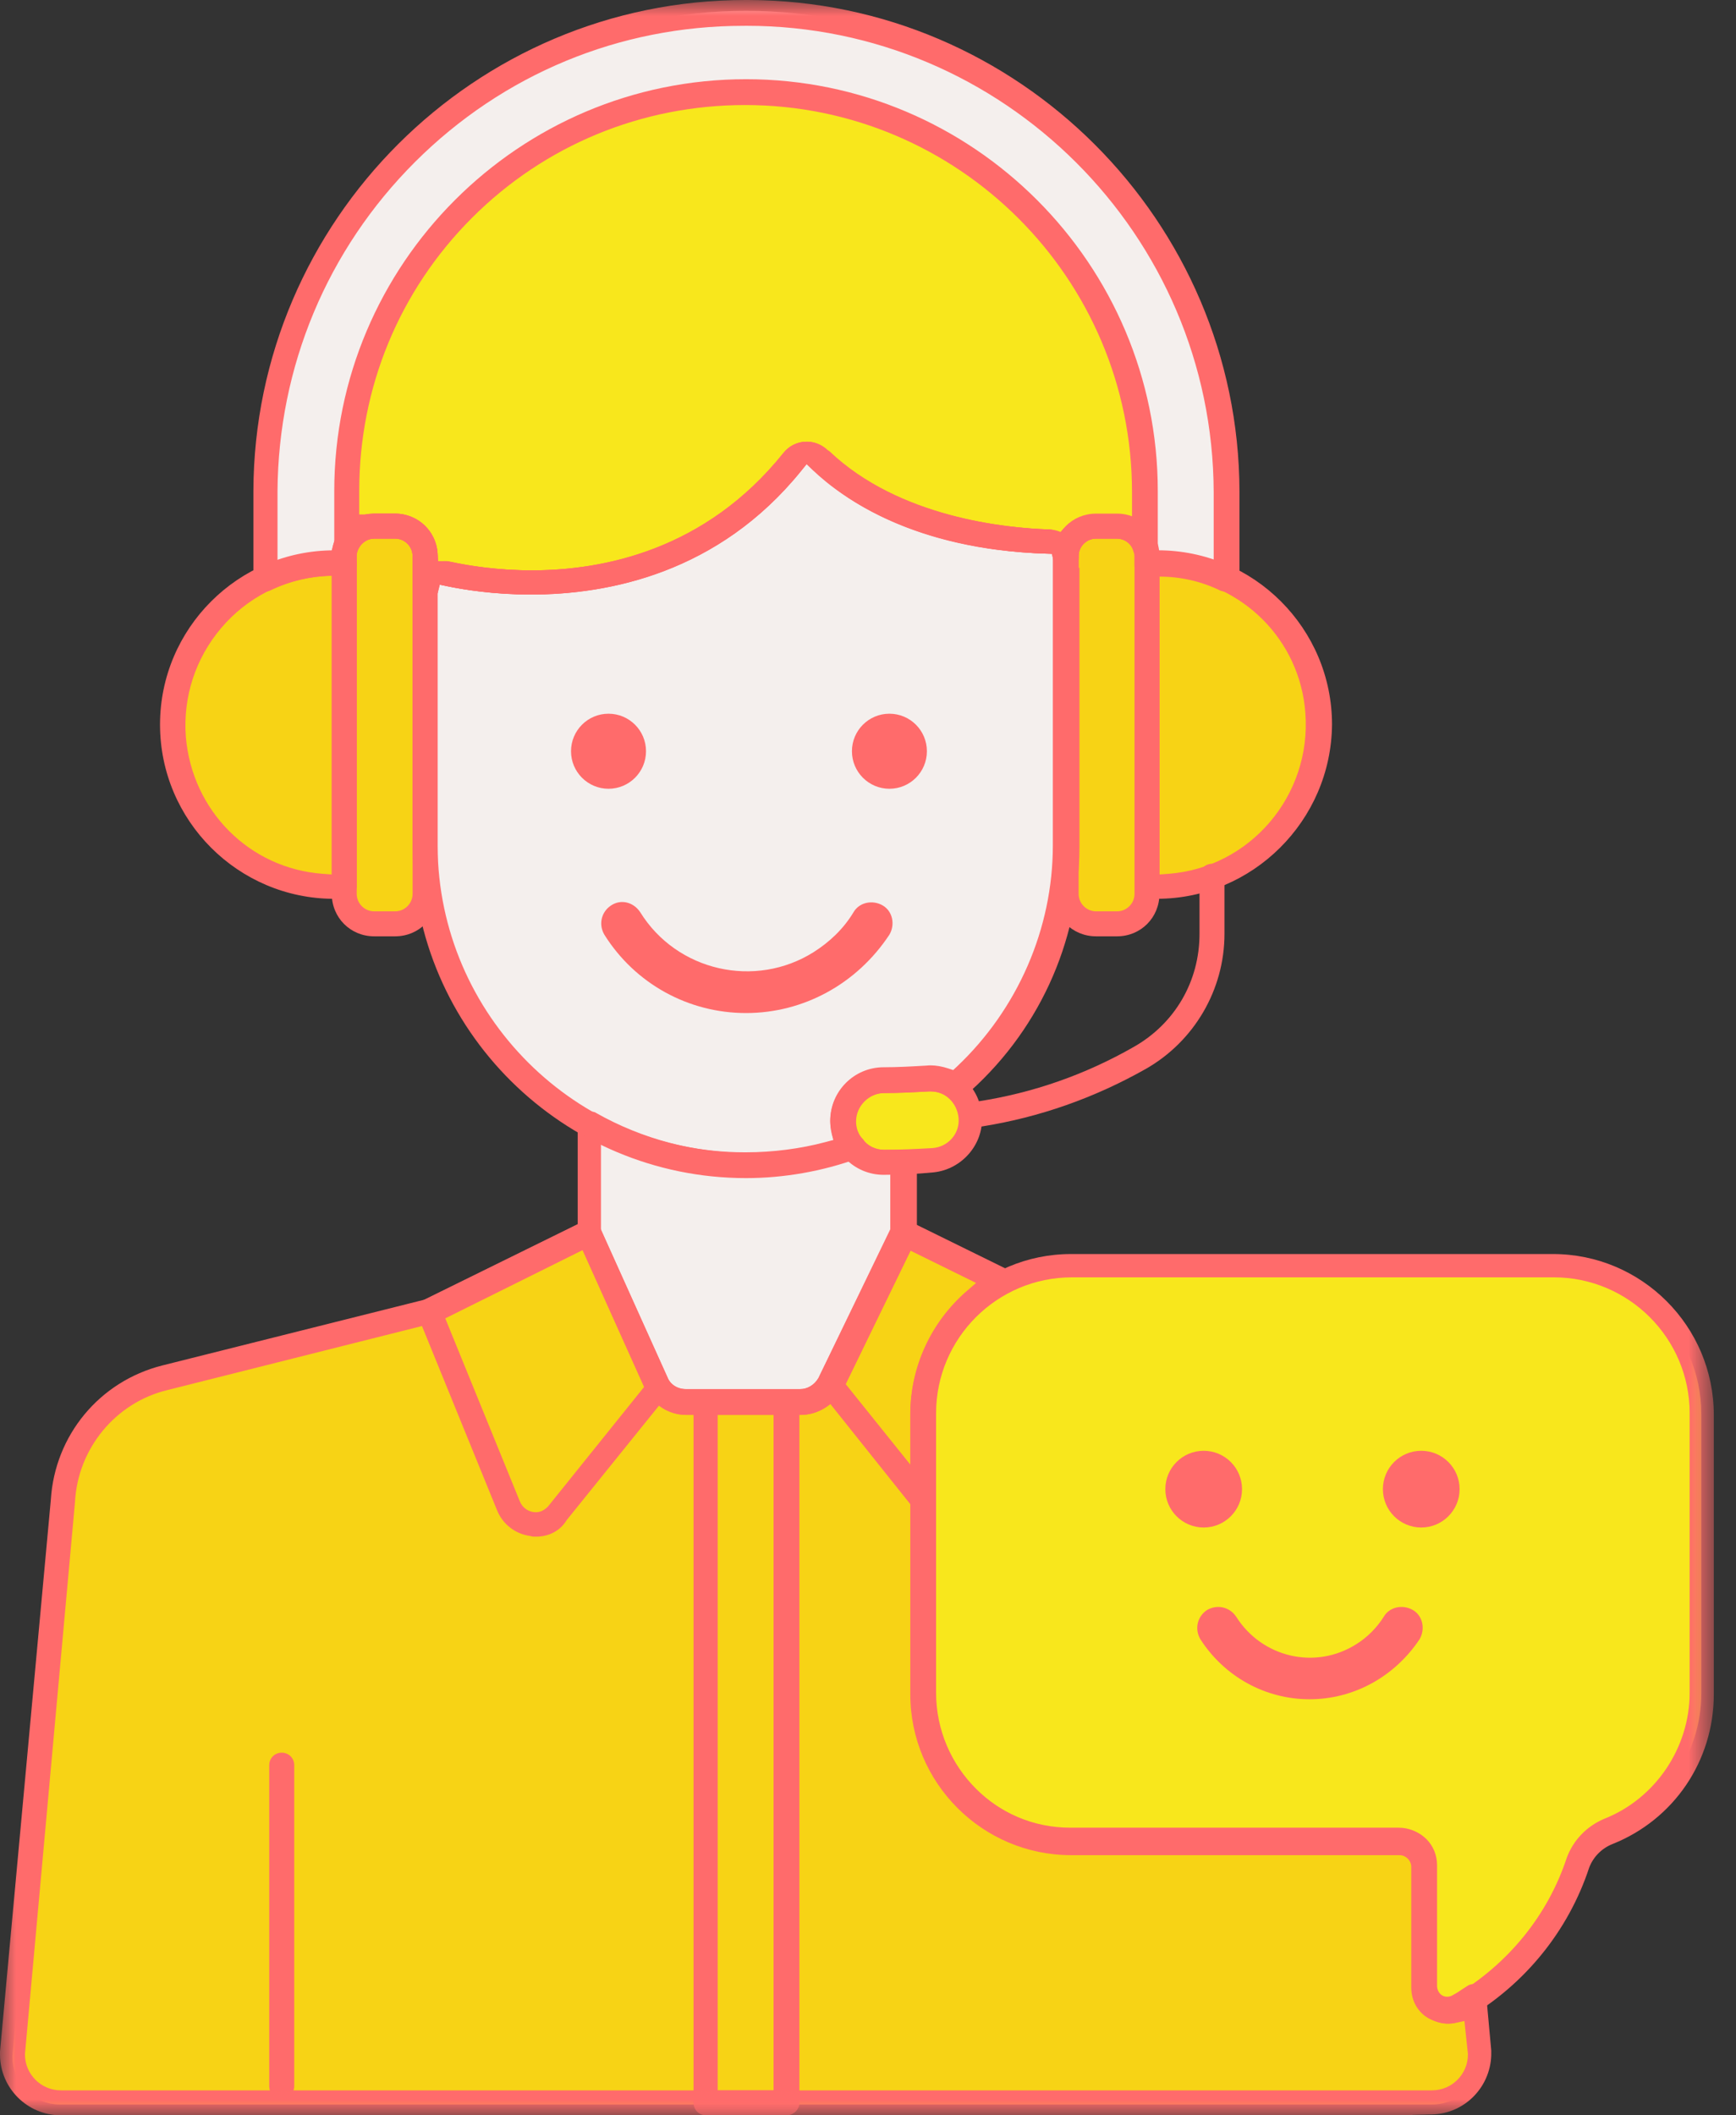 <?xml version="1.0" encoding="UTF-8"?> <svg xmlns="http://www.w3.org/2000/svg" xmlns:xlink="http://www.w3.org/1999/xlink" width="55px" height="67px" viewBox="0 0 55 67" version="1.1"><rect x="0" y="0" width="55" height="67" fill="#333333" stroke="none"/><title>Group 50</title><defs><polygon id="path-1" points="0 67 54.297 67 54.297 0 0 0"></polygon></defs><g id="Symbols" stroke="none" stroke-width="1" fill="none" fill-rule="evenodd"><g id="Icons/Customer-support-" transform="translate(-4, 0)"><g id="Group-50" transform="translate(4, 0)"><path d="M27.994,36.841 C27.598,36.841 27.254,36.656 27.017,36.365 C25.934,36.761 24.798,36.946 23.636,36.946 C21.893,36.946 20.177,36.497 18.645,35.626 L18.645,39.086 L20.784,43.84 C20.943,44.209 21.312,44.447 21.735,44.447 L25.353,44.447 C25.749,44.447 26.119,44.209 26.277,43.866 L28.601,39.086 L28.601,36.814 C28.416,36.814 28.205,36.841 27.994,36.841" id="Fill-1" fill="#F4EFED"></path><path d="M46.269,63.62 C45.899,63.831 45.45,63.699 45.239,63.356 C45.16,63.25 45.133,63.118 45.133,62.986 L45.133,59.157 C45.133,58.734 44.79,58.391 44.368,58.391 L33.962,58.391 C31.374,58.391 29.261,56.278 29.261,53.69 L29.261,44.843 C29.261,43.099 30.238,41.489 31.796,40.67 L28.627,39.112 L26.303,43.892 C26.119,44.235 25.775,44.473 25.379,44.473 L21.761,44.473 C21.365,44.473 20.995,44.235 20.81,43.866 L18.671,39.112 L13.626,41.594 L5.228,43.707 C3.406,44.156 2.112,45.741 2.006,47.616 L0.395,65.099 C0.369,65.944 1.029,66.657 1.901,66.657 L1.927,66.657 L45.371,66.657 C46.216,66.657 46.903,65.97 46.903,65.125 L46.903,65.099 L46.744,63.356 C46.586,63.409 46.427,63.514 46.269,63.62" id="Fill-3" fill="#F7D315"></path><path d="M33.778,17.694 C33.752,17.403 33.514,17.166 33.223,17.166 C29.024,17.033 26.832,15.37 25.961,14.551 C25.749,14.34 25.406,14.34 25.195,14.551 C25.168,14.577 25.168,14.577 25.168,14.604 C21.471,19.252 16.03,18.592 14.208,18.195 C13.891,18.116 13.574,18.328 13.495,18.645 L13.495,18.697 L13.495,26.832 C13.495,32.378 18.117,36.92 23.663,36.92 C24.825,36.92 25.961,36.735 27.044,36.339 C26.594,35.811 26.647,34.992 27.202,34.543 C27.44,34.358 27.73,34.253 28.021,34.253 C28.496,34.253 28.945,34.226 29.42,34.2 C29.737,34.173 30.028,34.279 30.265,34.464 C32.484,32.562 33.778,29.789 33.778,26.858 L33.778,17.694 Z" id="Fill-5" fill="#F4EFED"></path><path d="M11.858,16.69 L12.518,16.69 C13.046,16.69 13.469,17.113 13.469,17.641 L13.469,28.337 C13.469,28.865 13.046,29.288 12.518,29.288 L11.858,29.288 C11.33,29.288 10.907,28.865 10.907,28.337 L10.907,17.641 C10.907,17.113 11.33,16.69 11.858,16.69" id="Fill-7" fill="#F7D315"></path><path d="M10.907,17.879 C10.801,17.879 10.696,17.853 10.59,17.853 C7.764,17.879 5.493,20.203 5.519,23.029 C5.546,25.828 7.79,28.1 10.59,28.1 C10.696,28.1 10.801,28.1 10.907,28.073 L10.907,17.879 Z" id="Fill-9" fill="#F7D315"></path><path d="M34.728,16.69 L35.388,16.69 C35.916,16.69 36.339,17.113 36.339,17.641 L36.339,28.337 C36.339,28.865 35.916,29.288 35.388,29.288 L34.728,29.288 C34.2,29.288 33.777,28.865 33.777,28.337 L33.777,17.641 C33.777,17.113 34.2,16.69 34.728,16.69" id="Fill-11" fill="#F7D315"></path><path d="M36.339,17.879 C36.445,17.879 36.55,17.853 36.656,17.853 C39.482,17.879 41.753,20.177 41.727,23.003 C41.7,25.802 39.455,28.073 36.656,28.073 C36.55,28.073 36.445,28.073 36.339,28.047 L36.339,17.879 Z" id="Fill-13" fill="#F7D315"></path><path d="M27.994,36.841 C27.281,36.841 26.7,36.26 26.7,35.547 C26.7,34.834 27.281,34.253 27.994,34.253 C28.469,34.253 28.918,34.226 29.393,34.2 C30.107,34.147 30.714,34.702 30.741,35.415 C30.767,36.101 30.265,36.709 29.552,36.761 C29.05,36.815 28.522,36.841 27.994,36.841" id="Fill-15" fill="#F8E71C"></path><path d="M10.59,17.879 C10.696,17.879 10.801,17.879 10.907,17.905 L10.907,17.641 C10.907,17.113 11.33,16.691 11.858,16.691 L12.518,16.691 C13.047,16.691 13.469,17.113 13.469,17.641 L13.469,18.724 C13.495,18.407 13.786,18.17 14.129,18.196 L14.182,18.196 C16.004,18.566 21.444,19.226 25.142,14.604 C25.327,14.367 25.67,14.34 25.908,14.525 C25.934,14.525 25.934,14.551 25.961,14.551 C26.806,15.397 29.024,17.034 33.223,17.166 C33.514,17.166 33.752,17.404 33.778,17.694 L33.778,17.641 C33.778,17.113 34.2,16.691 34.729,16.691 L35.389,16.691 C35.917,16.691 36.34,17.113 36.34,17.641 L36.34,17.879 C36.445,17.879 36.551,17.853 36.656,17.853 C37.423,17.853 38.188,18.038 38.875,18.355 L38.875,15.582 C38.875,7.183 32.061,0.343 23.636,0.343 C15.212,0.343 8.398,7.157 8.398,15.582 L8.398,18.381 C9.085,18.038 9.824,17.879 10.59,17.879 Z" id="Fill-17" fill="#F4EFED"></path><path d="M11.858,16.69 L12.518,16.69 C13.046,16.69 13.469,17.113 13.469,17.641 L13.469,18.724 C13.495,18.407 13.786,18.169 14.129,18.195 L14.182,18.195 C16.004,18.565 21.444,19.226 25.142,14.604 C25.327,14.366 25.67,14.34 25.908,14.524 C25.934,14.524 25.934,14.551 25.961,14.551 C26.806,15.396 29.024,17.033 33.223,17.166 C33.514,17.166 33.752,17.403 33.778,17.694 L33.778,17.641 C33.778,17.113 34.2,16.69 34.729,16.69 L35.389,16.69 C35.811,16.69 36.181,16.954 36.287,17.35 L36.287,15.581 C36.313,8.583 30.688,2.904 23.69,2.878 C16.691,2.852 11.013,8.477 10.986,15.475 L10.986,15.581 L10.986,17.271 C11.118,16.901 11.462,16.69 11.858,16.69" id="Fill-19" fill="#F8E71C"></path><path d="M29.235,44.817 C29.235,43.074 30.212,41.463 31.77,40.644 L28.601,39.086 L26.277,43.866 L29.209,47.537 L29.235,44.817 Z" id="Fill-21" fill="#F7D315"></path><path d="M16.11,47.721 C16.295,48.197 16.849,48.434 17.325,48.223 C17.483,48.17 17.589,48.064 17.694,47.932 L20.89,43.971 C20.863,43.918 20.837,43.866 20.811,43.839 L18.672,39.085 L15.318,40.749 L13.627,41.568 L16.11,47.721 Z" id="Fill-23" fill="#F7D315"></path><mask id="mask-2" fill="white"><use xlink:href="#path-1"></use></mask><g id="Clip-26"></g><polygon id="Fill-25" fill="#F7D315" mask="url(#mask-2)" points="22.342 66.631 24.904 66.631 24.904 44.447 22.342 44.447"></polygon><path d="M23.636,32.087 C21.814,32.087 20.124,31.163 19.147,29.605 C18.962,29.288 19.041,28.891 19.358,28.68 C19.675,28.469 20.071,28.574 20.282,28.891 C21.444,30.767 23.927,31.321 25.775,30.159 C26.277,29.842 26.726,29.42 27.043,28.891 C27.228,28.574 27.651,28.495 27.968,28.68 C28.284,28.865 28.364,29.288 28.178,29.605 C27.149,31.163 25.458,32.087 23.636,32.087" id="Fill-27" fill="#FF6B6B" mask="url(#mask-2)"></path><path d="M19.279,22.606 C19.935,22.606 20.467,23.138 20.467,23.794 C20.467,24.451 19.935,24.983 19.279,24.983 C18.623,24.983 18.091,24.451 18.091,23.794 C18.091,23.138 18.623,22.606 19.279,22.606" id="Fill-28" fill="#FF6B6B" mask="url(#mask-2)"></path><path d="M28.178,22.606 C28.835,22.606 29.366,23.138 29.366,23.794 C29.366,24.451 28.835,24.983 28.178,24.983 C27.523,24.983 26.991,24.451 26.991,23.794 C26.991,23.138 27.523,22.606 28.178,22.606" id="Fill-29" fill="#FF6B6B" mask="url(#mask-2)"></path><path d="M49.2,40.089 L33.935,40.089 C31.348,40.089 29.235,42.202 29.235,44.79 L29.235,53.637 C29.235,56.225 31.348,58.338 33.935,58.338 L44.342,58.338 C44.764,58.338 45.108,58.681 45.108,59.104 L45.108,62.933 C45.108,63.356 45.45,63.699 45.873,63.699 C46.005,63.699 46.138,63.673 46.242,63.594 C48.013,62.564 49.333,60.953 49.967,58.998 C50.126,58.549 50.495,58.18 50.944,57.995 C52.714,57.282 53.901,55.539 53.901,53.637 L53.901,44.79 C53.901,42.202 51.788,40.115 49.2,40.089" id="Fill-30" fill="#F8E71C" mask="url(#mask-2)"></path><path d="M41.489,53.822 C40.09,53.822 38.795,53.109 38.03,51.921 C37.844,51.604 37.924,51.208 38.24,50.996 C38.557,50.812 38.954,50.891 39.165,51.208 C39.984,52.502 41.674,52.898 42.968,52.079 C43.311,51.868 43.628,51.551 43.84,51.208 C44.024,50.891 44.447,50.812 44.764,50.996 C45.081,51.181 45.16,51.604 44.975,51.921 C44.183,53.109 42.889,53.822 41.489,53.822" id="Fill-31" fill="#FF6B6B" mask="url(#mask-2)"></path><path d="M38.135,45.952 C38.806,45.952 39.35,46.495 39.35,47.167 C39.35,47.838 38.806,48.382 38.135,48.382 C37.464,48.382 36.92,47.838 36.92,47.167 C36.92,46.495 37.464,45.952 38.135,45.952" id="Fill-32" fill="#FF6B6B" mask="url(#mask-2)"></path><path d="M45.028,45.952 C45.699,45.952 46.243,46.495 46.243,47.167 C46.243,47.838 45.699,48.382 45.028,48.382 C44.357,48.382 43.813,47.838 43.813,47.167 C43.813,46.495 44.357,45.952 45.028,45.952" id="Fill-33" fill="#FF6B6B" mask="url(#mask-2)"></path><path d="M19.04,38.958 L21.15,43.632 C21.239,43.854 21.464,43.999 21.734,43.999 L25.352,43.999 C25.579,43.999 25.797,43.869 25.923,43.659 L25.929,43.649 L28.206,38.936 L28.206,37.157 L27.941,37.157 C27.6,37.157 27.263,37.045 26.99,36.841 L26.882,36.76 L26.753,36.799 C25.729,37.115 24.672,37.275 23.612,37.275 L23.611,37.275 C22.15,37.276 20.738,36.977 19.413,36.388 L19.04,36.223 L19.04,38.958 Z M21.761,44.816 C21.201,44.816 20.695,44.485 20.472,43.972 L18.337,39.228 C18.313,39.152 18.302,39.088 18.302,39.06 L18.302,35.6 C18.302,35.378 18.476,35.205 18.697,35.205 C18.776,35.205 18.849,35.227 18.867,35.239 L18.884,35.25 C20.346,36.078 22.002,36.516 23.674,36.516 C24.779,36.516 25.863,36.327 26.895,35.955 C26.941,35.937 26.98,35.929 27.02,35.929 C27.131,35.929 27.248,35.986 27.336,36.081 C27.486,36.293 27.74,36.419 28.02,36.419 L28.627,36.419 C28.845,36.419 29.028,36.586 29.049,36.8 L29.049,39.086 C29.049,39.14 29.038,39.206 29.015,39.277 L26.705,44.028 C26.399,44.515 25.893,44.816 25.379,44.816 L21.761,44.816 Z" id="Fill-34" fill="#FF6B6B" mask="url(#mask-2)"></path><path d="M5.296,44.031 C3.663,44.426 2.461,45.884 2.376,47.576 L0.791,65.06 L0.791,65.073 C0.791,65.699 1.301,66.209 1.927,66.209 L45.371,66.209 C45.998,66.209 46.507,65.699 46.507,65.073 L46.507,65.058 L46.396,64.014 L46.11,64.073 C46.034,64.09 45.956,64.097 45.879,64.097 C45.341,64.097 44.87,63.707 44.759,63.17 L44.756,63.155 L44.751,63.14 C44.738,63.102 44.738,63.008 44.738,62.933 L44.738,59.104 C44.738,58.906 44.565,58.733 44.368,58.733 L33.963,58.733 C31.152,58.733 28.866,56.447 28.866,53.637 L28.866,44.79 C28.866,43.298 29.516,41.879 30.65,40.896 L30.951,40.635 L28.796,39.575 L26.646,44.014 C26.4,44.508 25.903,44.816 25.353,44.816 L21.734,44.816 C21.175,44.816 20.669,44.484 20.446,43.971 L18.456,39.572 L13.774,41.885 C13.76,41.892 13.751,41.895 13.741,41.898 C13.718,41.905 13.696,41.913 13.67,41.925 L5.296,44.031 Z M1.927,67 C0.865,67 -0,66.135 -0,65.073 L-0,64.979 L1.61,47.508 C1.736,45.46 3.153,43.753 5.135,43.251 L13.481,41.157 L18.498,38.689 C18.551,38.662 18.608,38.649 18.666,38.649 C18.796,38.649 18.916,38.712 18.987,38.814 L18.987,38.825 L21.15,43.631 C21.239,43.854 21.464,43.998 21.734,43.998 L25.353,43.998 C25.579,43.998 25.797,43.868 25.923,43.658 L25.929,43.649 L28.258,38.858 C28.327,38.721 28.475,38.628 28.626,38.628 C28.678,38.628 28.728,38.639 28.773,38.662 L31.944,40.221 C32.129,40.313 32.208,40.55 32.114,40.737 L32.109,40.746 L32.106,40.757 C32.08,40.822 32.027,40.873 31.963,40.9 L31.951,40.904 L31.941,40.909 C30.521,41.633 29.604,43.135 29.604,44.737 L29.604,53.584 C29.604,55.958 31.535,57.89 33.909,57.89 L44.315,57.89 C44.966,57.89 45.476,58.4 45.476,59.051 L45.476,62.881 C45.476,63.004 45.551,63.138 45.669,63.196 C45.721,63.227 45.783,63.244 45.847,63.244 C45.917,63.244 45.985,63.223 46.041,63.185 C46.146,63.13 46.238,63.068 46.32,63.012 C46.367,62.981 46.413,62.95 46.458,62.923 L46.468,62.917 L46.478,62.91 C46.538,62.865 46.611,62.843 46.688,62.843 C46.822,62.843 46.949,62.911 47.026,63.027 C47.068,63.091 47.087,63.143 47.087,63.198 L47.087,63.209 L47.246,64.952 L47.246,64.993 C47.269,66.065 46.425,66.95 45.365,66.973 L44.746,66.987 L44.758,67 L1.927,67 Z" id="Fill-35" fill="#FF6B6B" mask="url(#mask-2)"></path><path d="M13.864,26.805 C13.891,32.15 18.253,36.498 23.588,36.498 L23.637,36.498 C24.488,36.498 25.361,36.385 26.16,36.172 L26.401,36.108 L26.352,35.864 C26.327,35.742 26.304,35.626 26.304,35.494 C26.304,34.562 27.062,33.804 27.994,33.804 C28.451,33.804 28.911,33.777 29.356,33.751 C29.405,33.746 29.444,33.744 29.483,33.744 C29.657,33.744 29.858,33.78 30.05,33.844 L30.199,33.893 L30.315,33.785 C32.247,31.961 33.356,29.408 33.356,26.779 L33.356,17.543 L33.099,17.534 C28.989,17.404 26.728,15.82 25.746,14.887 L25.538,14.689 L25.358,14.913 C22.745,18.148 19.26,18.826 16.797,18.826 C15.666,18.826 14.751,18.687 14.182,18.57 L13.864,18.504 L13.864,26.805 Z M23.636,37.315 C17.837,37.315 13.099,32.612 13.073,26.83 L13.073,18.697 C13.073,18.424 13.2,18.168 13.413,18.013 L13.425,18.004 C13.607,17.856 13.839,17.774 14.078,17.774 C14.148,17.774 14.219,17.781 14.288,17.795 C14.858,17.918 15.772,18.066 16.869,18.066 C19.149,18.066 22.384,17.421 24.846,14.347 C25.028,14.12 25.292,13.99 25.572,13.99 C25.781,13.99 25.982,14.061 26.154,14.195 C26.181,14.222 26.219,14.257 26.278,14.291 C28.486,16.394 31.88,16.725 33.24,16.77 C33.704,16.788 34.067,17.097 34.173,17.541 L34.173,17.985 L34.199,17.985 L34.199,26.831 C34.199,29.868 32.866,32.749 30.542,34.738 C30.45,34.82 30.355,34.836 30.29,34.836 C30.206,34.836 30.124,34.808 30.058,34.757 C29.9,34.638 29.682,34.569 29.473,34.569 L29.458,34.569 C28.96,34.597 28.476,34.621 28.02,34.621 C27.533,34.621 27.122,35.033 27.122,35.52 C27.122,35.742 27.199,35.939 27.346,36.092 C27.497,36.284 27.432,36.514 27.288,36.644 L27.279,36.653 C27.265,36.663 27.208,36.682 27.171,36.695 C26.052,37.101 24.833,37.315 23.636,37.315 L23.636,37.315 Z" id="Fill-36" fill="#FF6B6B" mask="url(#mask-2)"></path><path d="M11.857,17.059 C11.551,17.059 11.301,17.309 11.301,17.615 L11.301,28.31 C11.301,28.617 11.551,28.866 11.857,28.866 L12.517,28.866 C12.823,28.866 13.072,28.617 13.072,28.31 L13.072,17.615 C13.072,17.309 12.823,17.059 12.517,17.059 L11.857,17.059 Z M11.857,29.657 C11.102,29.657 10.511,29.065 10.511,28.31 L10.511,17.615 C10.511,16.86 11.102,16.268 11.857,16.268 L12.517,16.268 C13.272,16.268 13.863,16.86 13.863,17.615 L13.863,28.31 C13.863,29.065 13.272,29.657 12.517,29.657 L11.857,29.657 Z" id="Fill-37" fill="#FF6B6B" mask="url(#mask-2)"></path><path d="M10.226,18.249 C8.97,18.343 7.826,18.927 7.007,19.893 C6.191,20.855 5.793,22.079 5.888,23.339 C6.086,25.686 7.911,27.51 10.227,27.677 L10.511,27.698 L10.511,18.228 L10.226,18.249 Z M10.589,28.469 C7.546,28.469 5.07,25.993 5.07,22.95 C5.07,19.907 7.546,17.431 10.589,17.431 C10.712,17.431 10.801,17.431 10.907,17.452 L10.923,17.456 L10.938,17.457 C11.142,17.472 11.301,17.646 11.301,17.853 L11.301,28.073 C11.301,28.277 11.146,28.449 10.947,28.469 L10.589,28.469 Z" id="Fill-38" fill="#FF6B6B" mask="url(#mask-2)"></path><path d="M34.728,17.059 C34.422,17.059 34.173,17.309 34.173,17.615 L34.173,28.31 C34.173,28.617 34.422,28.866 34.728,28.866 L35.388,28.866 C35.694,28.866 35.944,28.617 35.944,28.31 L35.944,17.615 C35.944,17.309 35.694,17.059 35.388,17.059 L34.728,17.059 Z M34.728,29.657 C33.973,29.657 33.382,29.065 33.382,28.31 L33.382,17.615 C33.382,16.86 33.973,16.268 34.728,16.268 L35.388,16.268 C36.143,16.268 36.734,16.86 36.734,17.615 L36.734,28.31 C36.734,29.065 36.143,29.657 35.388,29.657 L34.728,29.657 Z" id="Fill-39" fill="#FF6B6B" mask="url(#mask-2)"></path><path d="M36.734,27.698 L37.019,27.677 C39.607,27.482 41.553,25.198 41.357,22.586 C41.189,20.271 39.366,18.446 37.021,18.248 L36.734,18.224 L36.734,27.698 Z M36.655,28.468 C36.537,28.468 36.45,28.468 36.377,28.449 L36.355,28.444 L36.333,28.442 C36.129,28.427 35.97,28.253 35.97,28.046 L35.97,17.852 C35.97,17.648 36.125,17.476 36.325,17.457 C36.384,17.456 36.445,17.449 36.505,17.443 C36.565,17.437 36.626,17.43 36.682,17.43 C39.725,17.43 42.201,19.906 42.201,22.949 C42.176,25.991 39.688,28.468 36.655,28.468 L36.655,28.468 Z" id="Fill-40" fill="#FF6B6B" mask="url(#mask-2)"></path><path d="M29.431,34.569 C28.933,34.596 28.45,34.621 27.994,34.621 C27.506,34.621 27.096,35.033 27.096,35.52 C27.096,36.008 27.506,36.419 27.994,36.419 C28.486,36.419 29.006,36.395 29.538,36.365 C29.782,36.347 29.997,36.24 30.152,36.066 C30.311,35.888 30.389,35.658 30.37,35.422 C30.334,34.944 29.951,34.569 29.498,34.569 L29.439,34.569 L29.431,34.569 Z M27.994,37.211 C27.061,37.211 26.305,36.452 26.305,35.52 C26.305,34.59 27.061,33.831 27.994,33.831 C28.45,33.831 28.909,33.803 29.352,33.778 C29.383,33.776 29.41,33.776 29.439,33.776 C30.348,33.776 31.064,34.464 31.11,35.376 C31.154,36.254 30.468,37.041 29.578,37.133 C29.055,37.184 28.535,37.211 27.994,37.211 L27.994,37.211 Z" id="Fill-41" fill="#FF6B6B" mask="url(#mask-2)"></path><path d="M31.057,35.678 C30.835,35.678 30.661,35.504 30.661,35.282 C30.661,35.09 30.808,34.914 30.995,34.884 C32.726,34.617 34.383,34.038 35.916,33.162 C37.223,32.423 38.003,31.083 38.003,29.578 L38.003,27.756 C38.003,27.534 38.177,27.36 38.399,27.36 C38.62,27.36 38.794,27.534 38.794,27.756 L38.794,29.578 C38.794,31.348 37.834,32.99 36.288,33.864 C34.662,34.781 32.923,35.391 31.116,35.678 L31.057,35.678 Z" id="Fill-42" fill="#FF6B6B" mask="url(#mask-2)"></path><path d="M12.517,16.269 C13.228,16.269 13.82,16.821 13.864,17.526 L13.879,17.774 L14.128,17.774 C14.157,17.774 14.194,17.774 14.204,17.776 L14.234,17.791 L14.257,17.794 C14.83,17.918 15.744,18.066 16.842,18.066 L16.842,18.066 C19.122,18.066 22.356,17.421 24.819,14.348 C25,14.121 25.265,13.991 25.545,13.991 C25.754,13.991 25.955,14.061 26.127,14.195 C26.154,14.222 26.192,14.257 26.25,14.291 C28.459,16.395 31.853,16.726 33.213,16.77 C33.281,16.77 33.352,16.784 33.429,16.81 L33.591,16.864 L33.707,16.738 C33.971,16.453 34.324,16.295 34.701,16.295 L35.361,16.295 C35.986,16.295 36.51,16.693 36.663,17.286 L36.711,17.471 L36.903,17.483 C37.392,17.514 37.764,17.575 38.108,17.683 L38.452,17.79 L38.452,15.582 C38.425,7.44 31.787,0.817 23.654,0.817 L23.555,0.818 C19.629,0.818 15.934,2.35 13.148,5.131 C10.366,7.91 8.819,11.612 8.792,15.553 L8.792,17.748 L9.125,17.66 C9.543,17.548 9.943,17.48 10.315,17.457 L10.507,17.445 L10.555,17.259 C10.708,16.667 11.232,16.269 11.857,16.269 L12.517,16.269 Z M13.468,19.093 C13.246,19.093 13.072,18.919 13.072,18.698 L13.072,17.615 C13.072,17.309 12.823,17.06 12.517,17.06 L11.857,17.06 C11.551,17.06 11.301,17.309 11.301,17.615 L11.301,17.852 C11.301,17.96 11.256,18.068 11.189,18.122 L11.178,18.13 L11.168,18.141 C11.082,18.227 10.955,18.247 10.862,18.248 C10.766,18.242 10.668,18.238 10.57,18.238 C9.889,18.238 9.198,18.397 8.573,18.697 C8.518,18.724 8.463,18.737 8.406,18.737 C8.256,18.737 8.122,18.649 8.057,18.508 L8.048,18.489 L8.037,18.472 C8.028,18.453 8.028,18.378 8.028,18.328 L8.028,15.555 C8.054,6.978 15.047,-0 23.618,-0 L23.713,-0 C32.265,0.026 39.244,7.004 39.269,15.556 L39.269,18.354 C39.269,18.576 39.096,18.75 38.874,18.75 C38.82,18.75 38.773,18.738 38.702,18.719 L38.676,18.712 C38.07,18.415 37.411,18.263 36.715,18.263 C36.602,18.263 36.487,18.268 36.373,18.275 C36.362,18.276 36.351,18.276 36.341,18.276 C36.128,18.276 35.962,18.127 35.943,17.921 L35.943,17.615 C35.943,17.309 35.694,17.06 35.388,17.06 L34.727,17.06 C34.421,17.06 34.172,17.309 34.172,17.615 L34.172,17.668 C34.172,17.89 33.998,18.063 33.777,18.063 C33.581,18.063 33.423,17.935 33.373,17.736 L33.325,17.541 L33.125,17.535 C31.361,17.479 28.06,17.061 25.772,14.888 L25.564,14.69 L25.384,14.913 C22.764,18.153 19.279,18.832 16.817,18.832 C15.615,18.832 14.65,18.668 14.182,18.571 L13.933,18.519 L13.871,18.766 C13.821,18.965 13.663,19.093 13.468,19.093 L13.468,19.093 Z" id="Fill-43" fill="#FF6B6B" mask="url(#mask-2)"></path><path d="M12.517,16.269 C13.228,16.269 13.82,16.821 13.864,17.526 L13.879,17.774 L14.128,17.774 C14.157,17.774 14.194,17.774 14.204,17.776 L14.234,17.791 L14.257,17.794 C14.83,17.918 15.744,18.066 16.842,18.066 L16.842,18.066 C19.122,18.066 22.356,17.421 24.819,14.348 C25,14.121 25.265,13.991 25.545,13.991 C25.754,13.991 25.955,14.061 26.127,14.195 C26.154,14.222 26.192,14.257 26.25,14.291 C28.459,16.395 31.853,16.726 33.213,16.77 C33.281,16.77 33.352,16.784 33.429,16.81 L33.591,16.864 L33.707,16.738 C33.971,16.453 34.324,16.295 34.701,16.295 L35.361,16.295 C35.423,16.295 35.477,16.295 35.515,16.308 L35.864,16.425 L35.864,15.582 C35.864,8.824 30.366,3.327 23.609,3.327 C20.332,3.327 17.259,4.596 14.954,6.9 C12.65,9.205 11.381,12.278 11.381,15.555 L11.381,16.295 L11.645,16.295 C11.711,16.295 11.764,16.285 11.803,16.277 C11.83,16.271 11.844,16.269 11.857,16.269 L12.517,16.269 Z M13.468,19.093 C13.246,19.093 13.072,18.919 13.072,18.698 L13.072,17.615 C13.072,17.309 12.823,17.06 12.517,17.06 L11.857,17.06 C11.653,17.06 11.456,17.19 11.356,17.391 L11.35,17.402 L11.346,17.415 C11.29,17.557 11.155,17.649 10.999,17.649 C10.942,17.649 10.886,17.637 10.832,17.612 C10.684,17.546 10.59,17.403 10.59,17.245 L10.59,15.555 C10.59,8.362 16.442,2.509 23.636,2.509 C30.829,2.509 36.681,8.362 36.681,15.555 L36.681,17.325 C36.681,17.546 36.507,17.72 36.286,17.72 C36.114,17.72 35.956,17.614 35.908,17.468 C35.847,17.203 35.597,17.06 35.388,17.06 L34.727,17.06 C34.421,17.06 34.172,17.309 34.172,17.615 L34.172,17.668 C34.172,17.89 33.998,18.063 33.777,18.063 C33.581,18.063 33.423,17.935 33.373,17.736 L33.325,17.541 L33.125,17.535 C31.361,17.479 28.06,17.061 25.772,14.888 L25.564,14.69 L25.384,14.913 C22.764,18.153 19.279,18.832 16.817,18.832 C15.615,18.832 14.65,18.668 14.182,18.571 L13.933,18.519 L13.871,18.766 C13.821,18.965 13.663,19.093 13.468,19.093 L13.468,19.093 Z" id="Fill-44" fill="#FF6B6B" mask="url(#mask-2)"></path><path d="M26.759,43.797 L28.84,46.389 L28.84,44.791 C28.84,43.299 29.49,41.88 30.623,40.897 L30.925,40.636 L28.768,39.575 L26.759,43.797 Z M29.235,47.906 C29.16,47.906 29.023,47.891 28.954,47.787 L28.947,47.777 L26.009,44.097 C25.915,43.972 25.897,43.809 25.965,43.657 L28.285,38.885 C28.353,38.749 28.501,38.655 28.653,38.655 C28.705,38.655 28.754,38.667 28.8,38.689 L31.97,40.248 C32.059,40.293 32.127,40.372 32.159,40.471 C32.193,40.569 32.186,40.673 32.141,40.764 L32.136,40.774 L32.132,40.784 C32.106,40.849 32.054,40.901 31.989,40.927 L31.978,40.931 L31.967,40.937 C30.548,41.66 29.631,43.163 29.631,44.764 L29.631,47.485 C29.631,47.729 29.464,47.906 29.235,47.906 L29.235,47.906 Z" id="Fill-45" fill="#FF6B6B" mask="url(#mask-2)"></path><path d="M14.107,41.758 L16.471,47.557 C16.552,47.761 16.754,47.898 16.973,47.898 C17.037,47.898 17.099,47.886 17.158,47.861 L17.168,47.858 L17.178,47.852 C17.27,47.807 17.319,47.758 17.353,47.724 L17.363,47.715 L20.405,43.931 L18.456,39.597 L14.107,41.758 Z M16.981,48.672 C16.919,48.672 16.865,48.672 16.826,48.658 L16.804,48.651 L16.78,48.648 C16.317,48.581 15.921,48.27 15.747,47.834 L13.238,41.679 C13.156,41.484 13.238,41.267 13.428,41.172 L18.471,38.69 C18.524,38.663 18.581,38.65 18.639,38.65 C18.769,38.65 18.889,38.712 18.961,38.815 L18.961,38.825 L21.111,43.605 C21.115,43.618 21.12,43.632 21.126,43.645 L21.126,43.656 L21.17,43.722 C21.272,43.873 21.238,44.069 21.152,44.182 L17.953,48.148 L17.944,48.163 C17.742,48.486 17.391,48.672 16.981,48.672 L16.981,48.672 Z" id="Fill-46" fill="#FF6B6B" mask="url(#mask-2)"></path><path d="M22.737,66.209 L24.508,66.209 L24.508,44.816 L22.737,44.816 L22.737,66.209 Z M22.368,67 C22.146,67 21.973,66.826 21.973,66.605 L21.973,44.421 C21.973,44.199 22.146,44.025 22.368,44.025 L24.93,44.025 C25.152,44.025 25.326,44.199 25.326,44.421 L25.326,66.605 C25.326,66.838 25.117,67 24.93,67 L22.368,67 Z" id="Fill-47" fill="#FF6B6B" mask="url(#mask-2)"></path><path d="M45.721,63.222 C45.775,63.253 45.836,63.271 45.9,63.271 C45.974,63.271 46.045,63.247 46.103,63.204 C47.786,62.205 49.041,60.658 49.638,58.843 C49.847,58.282 50.273,57.839 50.834,57.605 C52.447,56.966 53.532,55.36 53.532,53.611 L53.532,44.764 C53.532,42.389 51.6,40.458 49.227,40.458 L33.962,40.458 C31.587,40.458 29.657,42.389 29.657,44.764 L29.657,53.611 C29.657,55.985 31.587,57.916 33.962,57.916 L44.367,57.916 C45.019,57.916 45.529,58.426 45.529,59.077 L45.529,62.907 C45.529,63.03 45.603,63.164 45.721,63.222 M45.873,64.095 C45.697,64.095 45.474,64.036 45.279,63.938 C44.931,63.754 44.712,63.378 44.712,62.96 L44.712,59.13 C44.712,58.933 44.538,58.76 44.342,58.76 L33.935,58.76 C31.125,58.76 28.84,56.473 28.84,53.663 L28.84,44.816 C28.84,42.006 31.125,39.72 33.935,39.72 L49.2,39.72 C52.011,39.72 54.297,42.006 54.297,44.816 L54.297,53.663 C54.297,55.77 53.035,57.633 51.084,58.409 C50.752,58.541 50.486,58.807 50.355,59.138 L50.349,59.153 C49.688,61.161 48.306,62.862 46.459,63.941 C46.252,64.044 46.059,64.095 45.873,64.095" id="Fill-48" fill="#FF6B6B" mask="url(#mask-2)"></path><path d="M8.926,66.472 C8.704,66.472 8.53,66.298 8.53,66.076 L8.53,55.909 C8.53,55.687 8.704,55.514 8.926,55.514 C9.148,55.514 9.322,55.687 9.322,55.909 L9.322,66.076 C9.322,66.298 9.148,66.472 8.926,66.472" id="Fill-49" fill="#FF6B6B" mask="url(#mask-2)"></path></g></g></g></svg> 